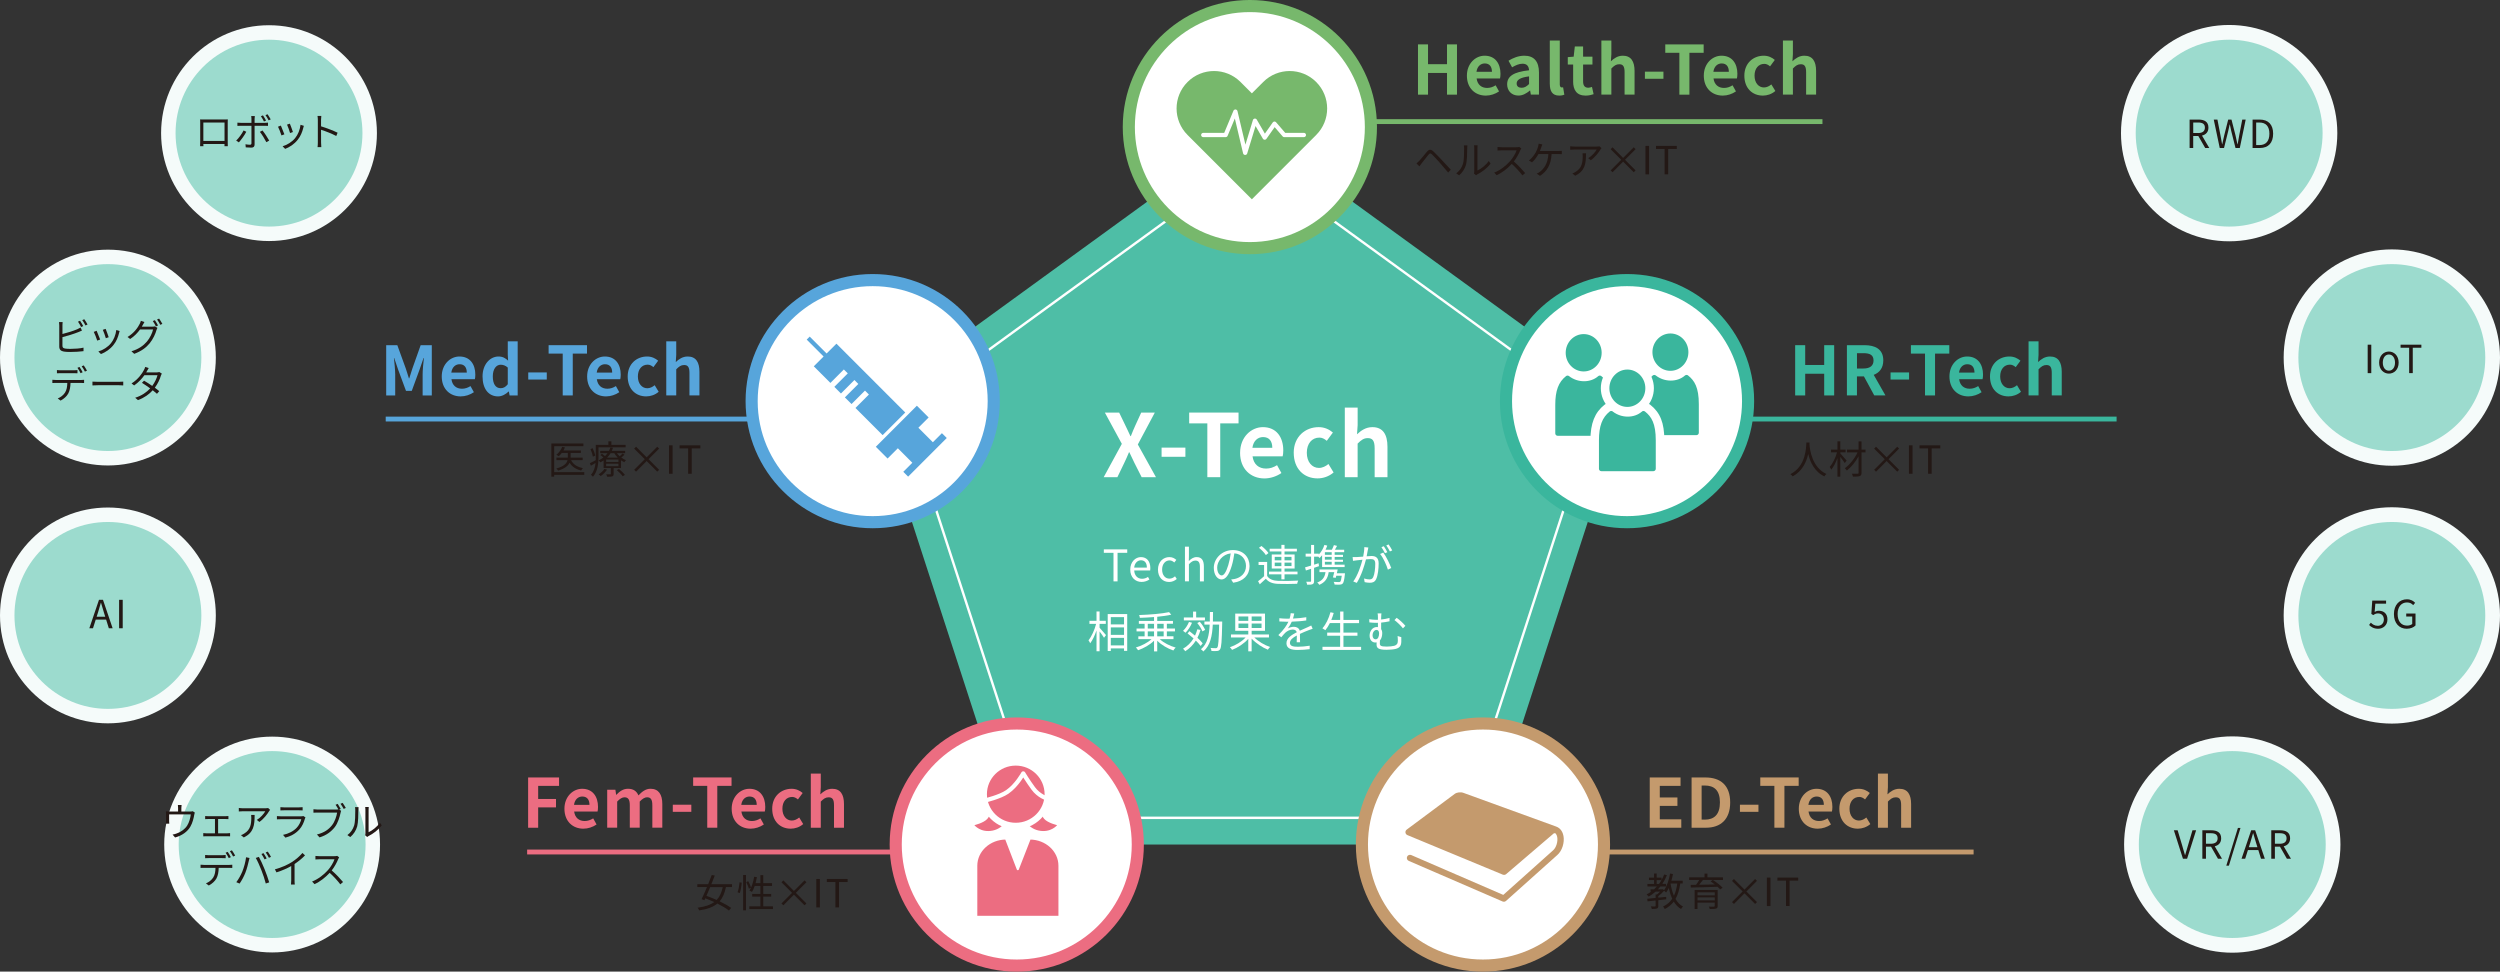 <?xml version="1.0" encoding="UTF-8"?>
<svg id="_レイヤー_2" data-name="レイヤー 2" xmlns="http://www.w3.org/2000/svg" width="1170.41" height="454.88" viewBox="0 0 1170.41 454.88">
  <rect x="0" y="0" width="1170.41" height="454.88" fill="#333333" stroke="none"/>
  <defs>
    <style>
      .cls-1, .cls-2, .cls-3, .cls-4, .cls-5, .cls-6, .cls-7, .cls-8, .cls-9, .cls-10, .cls-11 {
        fill: #fff;
      }

      .cls-1, .cls-3, .cls-4, .cls-5, .cls-12, .cls-6, .cls-7, .cls-8, .cls-9, .cls-13, .cls-10, .cls-11 {
        stroke-miterlimit: 10;
      }

      .cls-1, .cls-3, .cls-6, .cls-9, .cls-11 {
        stroke-width: 5.67px;
      }

      .cls-1, .cls-7 {
        stroke: #c49a6d;
      }

      .cls-14 {
        fill: #4ebea6;
      }

      .cls-3, .cls-10 {
        stroke: #77b86c;
      }

      .cls-15 {
        fill: #57a5db;
      }

      .cls-4, .cls-5, .cls-7, .cls-8, .cls-10 {
        stroke-width: 2.27px;
      }

      .cls-4, .cls-9 {
        stroke: #ec6d81;
      }

      .cls-16, .cls-17, .cls-12, .cls-18, .cls-13 {
        stroke: #fff;
      }

      .cls-16, .cls-17, .cls-18 {
        stroke-linejoin: round;
      }

      .cls-16, .cls-17, .cls-13, .cls-19 {
        fill: #ec6d81;
      }

      .cls-17, .cls-18 {
        stroke-linecap: round;
        stroke-width: 2px;
      }

      .cls-5, .cls-11 {
        stroke: #3ab69d;
      }

      .cls-20 {
        fill: #3ab69d;
      }

      .cls-12 {
        stroke-width: 1.13px;
      }

      .cls-12, .cls-18 {
        fill: none;
      }

      .cls-21 {
        fill: #9cdbce;
      }

      .cls-6, .cls-8 {
        stroke: #57a5db;
      }

      .cls-13 {
        stroke-width: 3px;
      }

      .cls-22 {
        fill: #231815;
      }

      .cls-23 {
        fill: #c49a6d;
      }

      .cls-24 {
        fill: #f5fbfa;
      }

      .cls-25 {
        fill: #77b86c;
      }
    </style>
  </defs>
  <g id="_レイヤー_1-2" data-name="レイヤー 1">
    <g>
      <g>
        <polygon class="cls-14" points="585.14 59.5 408.56 187.8 476.01 395.38 694.27 395.38 761.72 187.8 585.14 59.5"/>
        <polygon class="cls-12" points="585.14 74.95 423.26 192.57 485.09 382.88 685.19 382.88 747.03 192.57 585.14 74.95"/>
        <circle class="cls-11" cx="761.72" cy="187.8" r="56.67"/>
        <circle class="cls-6" cx="408.56" cy="187.8" r="56.67"/>
        <circle class="cls-1" cx="694.27" cy="395.38" r="56.67"/>
        <circle class="cls-9" cx="476.01" cy="395.38" r="56.67"/>
        <circle class="cls-3" cx="585.14" cy="59.5" r="56.67"/>
      </g>
      <g>
        <path class="cls-2" d="M525.21,207.81l-7.96-14.66h6.7l3.02,6.25c.74,1.43,1.35,2.9,2.25,4.78h.2c.74-1.88,1.35-3.35,2-4.78l2.86-6.25h6.37l-7.96,14.94,8.49,15.31h-6.7l-3.39-6.7c-.78-1.55-1.47-3.14-2.37-4.98h-.16c-.74,1.84-1.47,3.43-2.21,4.98l-3.23,6.7h-6.41l8.49-15.6Z"/>
        <path class="cls-2" d="M543.81,209.56h11.15v4.29h-11.15v-4.29Z"/>
        <path class="cls-2" d="M565.22,198.21h-8.49v-5.06h23.11v5.06h-8.57v25.19h-6.04v-25.19Z"/>
        <path class="cls-2" d="M580.57,211.97c0-7.39,5.23-12,10.66-12,6.29,0,9.55,4.61,9.55,10.9,0,1.14-.12,2.25-.29,2.78h-14.09c.49,3.76,2.94,5.72,6.33,5.72,1.88,0,3.51-.57,5.14-1.59l2.04,3.68c-2.25,1.55-5.15,2.53-7.96,2.53-6.41,0-11.39-4.45-11.39-12Zm15.07-2.33c0-3.06-1.39-5.02-4.33-5.02-2.41,0-4.53,1.71-4.98,5.02h9.31Z"/>
        <path class="cls-2" d="M605.67,211.97c0-7.59,5.47-12,11.68-12,2.82,0,4.98,1.1,6.66,2.53l-2.86,3.88c-1.14-.98-2.21-1.51-3.47-1.51-3.51,0-5.88,2.82-5.88,7.1s2.41,7.1,5.68,7.1c1.63,0,3.18-.78,4.45-1.84l2.41,3.96c-2.21,1.92-4.98,2.78-7.51,2.78-6.33,0-11.15-4.41-11.15-12Z"/>
        <path class="cls-2" d="M629.6,190.82h6v8.21l-.29,4.29c1.84-1.71,4.08-3.35,7.19-3.35,4.94,0,7.06,3.43,7.06,9.19v14.25h-6v-13.52c0-3.55-.98-4.78-3.23-4.78-1.88,0-3.06,.9-4.74,2.57v15.72h-6v-32.58Z"/>
      </g>
      <g>
        <path class="cls-19" d="M247.25,363.98h14.48v3.94h-9.78v6.13h8.35v3.94h-8.35v9.53h-4.7v-23.53Z"/>
        <path class="cls-19" d="M264.25,378.62c0-5.75,4.06-9.34,8.29-9.34,4.89,0,7.43,3.59,7.43,8.48,0,.89-.1,1.75-.22,2.16h-10.96c.38,2.92,2.29,4.45,4.92,4.45,1.46,0,2.73-.44,4-1.24l1.59,2.86c-1.75,1.21-4,1.97-6.19,1.97-4.99,0-8.86-3.46-8.86-9.34Zm11.72-1.81c0-2.38-1.08-3.91-3.37-3.91-1.87,0-3.52,1.33-3.87,3.91h7.24Z"/>
        <path class="cls-19" d="M284.29,369.72h3.81l.35,2.38h.1c1.49-1.56,3.14-2.83,5.46-2.83,2.54,0,4.03,1.14,4.89,3.11,1.62-1.71,3.33-3.11,5.65-3.11,3.78,0,5.52,2.67,5.52,7.14v11.08h-4.67v-10.51c0-2.76-.79-3.72-2.48-3.72-1.02,0-2.16,.67-3.43,2v12.23h-4.64v-10.51c0-2.76-.83-3.72-2.51-3.72-1.02,0-2.16,.67-3.4,2v12.23h-4.67v-17.78Z"/>
        <path class="cls-19" d="M314.98,376.74h8.67v3.33h-8.67v-3.33Z"/>
        <path class="cls-19" d="M331.12,367.91h-6.61v-3.94h17.97v3.94h-6.67v19.59h-4.7v-19.59Z"/>
        <path class="cls-19" d="M342.55,378.62c0-5.75,4.06-9.34,8.29-9.34,4.89,0,7.43,3.59,7.43,8.48,0,.89-.1,1.75-.22,2.16h-10.96c.38,2.92,2.29,4.45,4.92,4.45,1.46,0,2.73-.44,4-1.24l1.59,2.86c-1.75,1.21-4,1.97-6.19,1.97-4.99,0-8.86-3.46-8.86-9.34Zm11.72-1.81c0-2.38-1.08-3.91-3.37-3.91-1.87,0-3.52,1.33-3.87,3.91h7.24Z"/>
        <path class="cls-19" d="M361.52,378.62c0-5.91,4.25-9.34,9.08-9.34,2.19,0,3.87,.86,5.18,1.97l-2.22,3.02c-.89-.76-1.71-1.17-2.7-1.17-2.73,0-4.57,2.19-4.57,5.52s1.87,5.53,4.41,5.53c1.27,0,2.48-.6,3.46-1.43l1.87,3.08c-1.71,1.49-3.87,2.16-5.84,2.16-4.92,0-8.67-3.43-8.67-9.34Z"/>
        <path class="cls-19" d="M379.59,362.17h4.67v6.38l-.22,3.33c1.43-1.33,3.17-2.6,5.59-2.6,3.84,0,5.49,2.67,5.49,7.14v11.08h-4.67v-10.51c0-2.76-.76-3.72-2.51-3.72-1.46,0-2.38,.7-3.68,2v12.23h-4.67v-25.34Z"/>
      </g>
      <g>
        <path class="cls-2" d="M521.3,258.81h-4.53v-1.61h10.96v1.61h-4.53v13.37h-1.9v-13.37Z"/>
        <path class="cls-2" d="M529.14,266.65c0-3.59,2.43-5.84,5-5.84,2.82,0,4.41,2.04,4.41,5.21,0,.41-.04,.8-.08,1.06h-7.47c.12,2.37,1.57,3.88,3.67,3.88,1.08,0,1.96-.33,2.78-.88l.67,1.22c-.98,.63-2.16,1.14-3.67,1.14-2.94,0-5.31-2.14-5.31-5.8Zm7.78-.92c0-2.23-1.02-3.43-2.76-3.43-1.57,0-2.96,1.27-3.18,3.43h5.94Z"/>
        <path class="cls-2" d="M542.12,266.65c0-3.7,2.51-5.84,5.35-5.84,1.45,0,2.45,.61,3.25,1.31l-.96,1.22c-.65-.57-1.33-.98-2.21-.98-2.02,0-3.49,1.74-3.49,4.29s1.39,4.25,3.43,4.25c1.02,0,1.92-.47,2.61-1.1l.82,1.25c-1,.9-2.27,1.41-3.59,1.41-2.94,0-5.21-2.12-5.21-5.8Z"/>
        <path class="cls-2" d="M554.75,255.93h1.86v4.45l-.06,2.29c1.02-1.02,2.16-1.86,3.67-1.86,2.33,0,3.39,1.51,3.39,4.35v7.02h-1.86v-6.78c0-2.08-.63-2.96-2.1-2.96-1.14,0-1.92,.57-3.04,1.69v8.04h-1.86v-16.25Z"/>
        <path class="cls-2" d="M577.34,272.81l-.96-1.51c.65-.06,1.29-.16,1.76-.27,2.61-.59,5.19-2.53,5.19-6.06,0-3.08-1.98-5.63-5.45-5.92-.27,1.9-.65,3.98-1.23,5.88-1.25,4.21-2.86,6.35-4.76,6.35s-3.63-2.08-3.63-5.45c0-4.43,3.94-8.31,8.92-8.31s7.82,3.37,7.82,7.51-2.82,7.15-7.66,7.78Zm-5.39-3.41c.96,0,2.04-1.37,3.08-4.82,.51-1.69,.92-3.63,1.14-5.51-3.92,.49-6.33,3.84-6.33,6.61,0,2.57,1.18,3.72,2.1,3.72Z"/>
        <path class="cls-2" d="M593.24,269.65c.96,1.51,2.76,2.2,5.14,2.29,2.25,.1,6.94,.04,9.39-.12-.18,.35-.43,1.04-.49,1.49-2.29,.1-6.59,.14-8.88,.04-2.67-.1-4.51-.82-5.78-2.41-.9,.88-1.84,1.74-2.84,2.61l-.8-1.45c.86-.63,1.9-1.49,2.82-2.35v-5.23h-2.59v-1.43h4.02v6.55Zm-.61-9.78c-.61-1.02-1.98-2.43-3.23-3.41l1.16-.86c1.25,.94,2.65,2.33,3.29,3.33l-1.22,.94Zm7.27,9.02h-5.8v-1.29h5.8v-1.43h-4.51v-6.59h4.51v-1.39h-5.49v-1.29h5.49v-1.8h1.47v1.8h5.78v1.29h-5.78v1.39h4.72v6.59h-4.72v1.43h6.08v1.29h-6.08v2.33h-1.47v-2.33Zm-3.12-6.55h3.12v-1.63h-3.12v1.63Zm3.12,2.69v-1.63h-3.12v1.63h3.12Zm1.47-4.33v1.63h3.27v-1.63h-3.27Zm3.27,2.69h-3.27v1.63h3.27v-1.63Z"/>
        <path class="cls-2" d="M617.51,265.06c-.76,.24-1.53,.51-2.31,.76v6.17c0,.84-.18,1.25-.69,1.49-.49,.22-1.27,.29-2.53,.27-.06-.35-.24-.98-.45-1.39,.88,.02,1.67,.02,1.92,0,.25,0,.35-.06,.35-.37v-5.7c-.88,.29-1.69,.57-2.43,.8l-.39-1.47c.78-.22,1.76-.51,2.82-.84v-4.19h-2.55v-1.39h2.55v-4.08h1.41v4.08h2.18v.43c1.16-1.2,2.12-2.82,2.65-4.53l1.33,.33c-.22,.67-.49,1.31-.8,1.94h2.96c.37-.71,.74-1.57,.96-2.18l1.47,.37c-.33,.61-.67,1.25-1,1.82h4.33v1.14h-4.45v1.23h3.9v.98h-3.9v1.31h3.9v.98h-3.9v1.33h4.66v1.14h-10.54v-5.53c-.39,.47-.78,.9-1.18,1.29-.12-.16-.37-.41-.59-.63h-1.98v3.74c.69-.2,1.41-.45,2.1-.67l.2,1.41Zm12.11,3.9c-.29,2.65-.57,3.8-1.06,4.29-.35,.31-.71,.43-1.31,.45-.47,.04-1.43,.04-2.45-.04-.02-.37-.18-.9-.43-1.25,1,.08,2,.1,2.37,.1,.35,0,.53-.02,.69-.16,.31-.29,.53-1.06,.74-2.82h-2.57c-.08,.37-.18,.69-.27,1l-1.31-.2c.2-.69,.43-1.59,.63-2.47h-2.61c-.41,3.08-1.82,4.82-4.37,5.94-.18-.29-.67-.86-.98-1.1,2.31-.86,3.53-2.33,3.86-4.84h-2.82v-1.27h8.53c-.12,.57-.25,1.18-.39,1.78h3.8l-.06,.59Zm-6.17-10.45h-3.19v1.23h3.19v-1.23Zm0,2.21h-3.19v1.31h3.19v-1.31Zm0,2.29h-3.19v1.33h3.19v-1.33Z"/>
        <path class="cls-2" d="M640.35,257.54c-.12,.59-.31,1.8-.53,2.9,.96-.08,1.8-.14,2.29-.14,1.84,0,3.33,.69,3.33,3.47,0,2.43-.35,5.68-1.18,7.37-.65,1.37-1.67,1.69-2.98,1.69-.8,0-1.76-.14-2.41-.29l-.27-1.71c.86,.27,1.92,.43,2.49,.43,.75,0,1.39-.16,1.8-1.06,.65-1.37,.96-4.04,.96-6.25,0-1.86-.86-2.2-2.16-2.2-.49,0-1.31,.06-2.18,.14-.75,2.92-2.14,7.55-4.31,11l-1.65-.67c2.08-2.78,3.61-7.43,4.31-10.17-1.08,.1-2.06,.2-2.59,.27-.47,.06-1.33,.16-1.84,.25l-.18-1.76c.65,.02,1.18,.02,1.84,0,.67-.02,1.86-.12,3.1-.22,.31-1.47,.53-3.06,.53-4.45l1.88,.18c-.08,.39-.16,.82-.22,1.23Zm10.98,8.39l-1.57,.76c-.61-2.1-2.21-5.66-3.65-7.33l1.49-.67c1.27,1.65,3.06,5.35,3.74,7.25Zm-1.82-7.41l-1.12,.49c-.41-.82-1.1-2.06-1.65-2.84l1.1-.45c.51,.71,1.25,1.98,1.67,2.8Zm2.29-.84l-1.1,.49c-.45-.88-1.12-2.04-1.69-2.82l1.08-.47c.53,.76,1.33,2.04,1.71,2.8Z"/>
        <path class="cls-2" d="M514.78,293.88c.71,.74,2.59,2.9,3.02,3.45l-.94,1.25c-.39-.67-1.31-1.96-2.08-2.96v9.29h-1.43v-9.76c-.8,2.35-1.86,4.61-2.96,6-.16-.43-.55-1.02-.8-1.39,1.41-1.69,2.86-4.86,3.57-7.68h-3.12v-1.43h3.31v-4.37h1.43v4.37h2.92v1.43h-2.92v1.8Zm12.94-6.39v17.23h-1.49v-1.16h-6.19v1.22h-1.45v-17.29h9.13Zm-7.68,1.43v3.41h6.19v-3.41h-6.19Zm0,8.31h6.19v-3.51h-6.19v3.51Zm6.19,4.92v-3.53h-6.19v3.53h6.19Z"/>
        <path class="cls-2" d="M542.97,299.23c1.84,1.72,4.78,3.21,7.43,3.94-.37,.33-.84,.94-1.08,1.37-2.65-.9-5.57-2.59-7.55-4.57v4.98h-1.49v-4.98c-1.96,1.92-4.88,3.57-7.47,4.45-.25-.39-.69-.96-1.04-1.29,2.59-.73,5.51-2.23,7.33-3.9h-6.17v-1.33h2.94v-2.29h-3.78v-1.35h3.78v-2.23h-2.7v-1.33h7.11v-1.82c-2.23,.18-4.53,.31-6.64,.37-.02-.39-.18-.98-.35-1.31,4.88-.16,10.8-.63,14.03-1.37l1.02,1.2c-1.8,.43-4.12,.74-6.57,.98v1.94h7.37v1.33h-2.86v2.23h3.8v1.35h-3.8v2.29h3.1v1.33h-6.41Zm-5.63-4.96h2.94v-2.23h-2.94v2.23Zm0,3.63h2.94v-2.29h-2.94v2.29Zm4.43-5.86v2.23h3.02v-2.23h-3.02Zm3.02,3.57h-3.02v2.29h3.02v-2.29Z"/>
        <path class="cls-2" d="M558.06,291.55c-.71,1.74-1.88,3.51-3.04,4.68-.25-.24-.84-.69-1.16-.9,1.12-1.04,2.16-2.61,2.78-4.17l1.43,.39Zm3.98,3.37c-.39,1.33-.88,2.55-1.45,3.68,1.02,.92,1.9,1.84,2.47,2.57l-.96,1.25c-.53-.74-1.33-1.61-2.25-2.51-1.31,2.06-2.96,3.74-4.96,4.98-.18-.29-.71-.92-1.04-1.18,2.04-1.16,3.7-2.8,4.92-4.84-.92-.82-1.9-1.63-2.8-2.33l.9-1.04c.82,.61,1.71,1.35,2.59,2.08,.43-.92,.8-1.9,1.08-2.96l1.49,.31Zm2.08-4.47h-9.88v-1.37h4.31v-2.74h1.45v2.74h4.12v1.37Zm-1.18,5.15c-.39-1.08-1.43-2.74-2.43-3.92l1.18-.61c1.02,1.16,2.1,2.76,2.51,3.82l-1.27,.71Zm9.25-3.88c-.18,8.6-.37,11.43-1.02,12.29-.37,.53-.76,.69-1.39,.76-.61,.06-1.61,.04-2.61,0-.02-.41-.18-1.02-.43-1.43,1.08,.1,2.04,.12,2.43,.12,.35,0,.55-.06,.73-.33,.47-.59,.69-3.27,.86-10.72h-2.98c-.25,5.25-1.14,9.82-4.43,12.6-.24-.33-.75-.84-1.12-1.06,3.06-2.49,3.88-6.7,4.1-11.54h-2.47v-1.43h2.53c.04-1.45,.04-2.96,.04-4.47h1.47c0,1.51-.02,3.02-.06,4.47h4.35v.73Z"/>
        <path class="cls-2" d="M587.24,298.45c1.88,1.88,4.8,3.59,7.37,4.45-.35,.31-.82,.9-1.04,1.27-2.59-1.04-5.59-3.02-7.6-5.19v5.96h-1.57v-5.86c-1.96,2.23-4.94,4.16-7.59,5.17-.2-.35-.69-.94-1.02-1.25,2.65-.86,5.55-2.61,7.35-4.55h-6.84v-1.41h8.11v-1.71h-6.12v-8.06h13.94v8.06h-6.25v1.71h8.11v1.41h-6.84Zm-7.43-7.78h4.59v-2.08h-4.59v2.08Zm4.59,3.35v-2.1h-4.59v2.1h4.59Zm6.21-5.43h-4.63v2.08h4.63v-2.08Zm0,3.33h-4.63v2.1h4.63v-2.1Z"/>
        <path class="cls-2" d="M605.33,289.59c2.08-.1,4.31-.29,6.23-.63l-.02,1.51c-2.02,.33-4.55,.49-6.78,.57-.47,1.08-1.14,2.25-1.84,3.16,.78-.49,1.96-.76,2.84-.76,1.33,0,2.41,.65,2.74,1.84,1.39-.67,2.63-1.16,3.7-1.65,.61-.27,1.1-.49,1.67-.8l.67,1.53c-.53,.14-1.27,.43-1.82,.65-1.14,.43-2.59,1.02-4.14,1.76,.02,1.18,.04,2.92,.06,3.92h-1.57c.04-.78,.06-2.1,.06-3.18-1.9,1-3.23,2.08-3.23,3.43,0,1.59,1.59,1.84,3.7,1.84,1.59,0,3.78-.18,5.57-.49l-.04,1.63c-1.55,.2-3.82,.37-5.59,.37-2.92,0-5.27-.63-5.27-3.12s2.43-3.92,4.82-5.17c-.21-.88-.94-1.27-1.86-1.27-1.29,0-2.59,.63-3.51,1.49-.59,.55-1.16,1.31-1.86,2.12l-1.39-1.02c2.57-2.49,3.94-4.59,4.72-6.25h-.9c-.88,0-2.23-.04-3.35-.12v-1.53c1.08,.14,2.51,.22,3.45,.22,.43,0,.9,0,1.35-.02,.29-.88,.47-1.8,.51-2.55l1.67,.14c-.12,.61-.29,1.41-.59,2.37Z"/>
        <path class="cls-2" d="M637.22,302.82v1.47h-18.09v-1.47h8.27v-5.19h-6.06v-1.47h6.06v-4.45h-4.8c-.65,1.29-1.37,2.41-2.12,3.33-.31-.24-.98-.69-1.39-.9,1.67-1.8,2.98-4.61,3.78-7.51l1.53,.33c-.33,1.12-.69,2.23-1.14,3.27h4.14v-3.92h1.55v3.92h7.31v1.49h-7.31v4.45h6.55v1.47h-6.55v5.19h8.27Z"/>
        <path class="cls-2" d="M646.6,289.12v.92c1.29-.14,2.63-.39,3.92-.74v1.57c-1.27,.29-2.65,.49-3.92,.61v3.08c.33,.47,.51,1.1,.51,1.82,0,1.14-.26,2.55-1.08,3.47-.02,.43-.04,.92-.04,1.29,0,1.12,.31,1.57,3.27,1.57,1.14,0,2.74-.16,3.47-.37,1.06-.31,1.69-.92,1.69-2.27,0-.82-.02-1.49-.12-2.31l1.74,.53c.02,.84,.04,1.37,0,2.2-.08,1.92-.8,2.82-2.65,3.31-.88,.24-2.88,.41-4.23,.41-4.1,0-4.7-.96-4.7-2.49,0-.33,0-.65,.02-.98-.2,.04-.43,.06-.65,.06-1.14,0-2.63-.86-2.63-3.23,0-2.1,1.35-4.02,3.35-4.02,.2,0,.39,.02,.55,.04v-2.02c-.27,.02-.51,.02-.76,.02-.88,0-2.06-.06-3.25-.2l-.08-1.51c1.21,.18,2.23,.29,3.23,.29,.29,0,.57,0,.86-.02v-1.04c0-.82-.04-1.51-.16-1.94h1.8c-.06,.43-.12,1.18-.12,1.94Zm-.96,7.35c0-.98-.47-1.57-1.18-1.57-1.02,0-1.88,1.08-1.88,2.61,0,1.14,.67,1.8,1.41,1.8,1.22,0,1.65-1.47,1.65-2.84Zm12.31-3.47l-1.14,1.16c-1-1.29-2.86-3.04-3.98-3.86l1.04-1.06c1.21,.82,3.17,2.61,4.08,3.76Z"/>
      </g>
      <g>
        <path class="cls-22" d="M339.86,415.31c-.58,2.81-1.49,4.99-2.94,6.66,2.12,1.02,4.06,2.1,5.37,3.08l-1.02,1.23c-1.29-1.02-3.25-2.18-5.42-3.27-1.96,1.63-4.68,2.65-8.53,3.21-.14-.4-.43-.94-.71-1.27,3.48-.47,5.97-1.31,7.78-2.65-1.4-.64-2.83-1.23-4.19-1.74-.14,.31-.29,.62-.42,.89l-1.32-.49c.73-1.49,1.63-3.54,2.52-5.66h-4.52v-1.36h5.08c.62-1.51,1.2-2.99,1.67-4.3l1.43,.25c-.47,1.25-1.02,2.63-1.6,4.05h9.67v1.36h-2.87Zm-7.37,0c-.6,1.43-1.2,2.85-1.76,4.1,1.52,.53,3.17,1.18,4.79,1.91,1.42-1.49,2.29-3.45,2.85-6.01h-5.88Z"/>
        <path class="cls-22" d="M345.29,417.71c.49-1.2,.82-3.17,.94-4.64l1.02,.15c-.09,1.49-.44,3.54-.91,4.86l-1.05-.36Zm2.61-8.07h1.34v16.56h-1.34v-16.56Zm2.41,2.9c.54,.98,1.11,2.27,1.32,3.03l-1.02,.49c-.2-.78-.74-2.09-1.25-3.08l.94-.44Zm11.56,11.76v1.29h-11.07v-1.29h5.19v-4.54h-3.85v-1.25h3.85v-3.76h-2.65c-.36,1.09-.78,2.03-1.27,2.81-.27-.18-.87-.47-1.2-.62,1.05-1.58,1.78-4.01,2.2-6.48l1.31,.22c-.18,.94-.4,1.89-.65,2.78h2.27v-3.76h1.34v3.76h4.1v1.29h-4.1v3.76h3.7v1.25h-3.7v4.54h4.54Z"/>
        <path class="cls-22" d="M371.69,418.87l-4.95,4.97-.89-.87,4.97-4.97-4.97-4.95,.89-.89,4.95,4.97,4.97-4.97,.87,.87-4.95,4.97,4.95,4.97-.87,.87-4.97-4.97Z"/>
        <path class="cls-22" d="M382.15,411.5h1.69v13.32h-1.69v-13.32Z"/>
        <path class="cls-22" d="M391.12,412.94h-4.03v-1.43h9.74v1.43h-4.03v11.88h-1.69v-11.88Z"/>
      </g>
      <g>
        <path class="cls-15" d="M180.8,161.6h5.21l4,11.02c.51,1.46,.95,3.02,1.43,4.51h.16c.51-1.49,.92-3.05,1.43-4.51l3.91-11.02h5.21v23.53h-4.29v-9.81c0-2.22,.35-5.49,.6-7.72h-.16l-1.91,5.52-3.62,9.88h-2.7l-3.65-9.88-1.87-5.52h-.13c.22,2.22,.6,5.49,.6,7.72v9.81h-4.22v-23.53Z"/>
        <path class="cls-15" d="M206.81,176.24c0-5.75,4.06-9.34,8.29-9.34,4.89,0,7.43,3.59,7.43,8.48,0,.89-.1,1.75-.22,2.16h-10.96c.38,2.92,2.29,4.45,4.92,4.45,1.46,0,2.73-.44,4-1.24l1.59,2.86c-1.75,1.21-4,1.97-6.19,1.97-4.99,0-8.86-3.46-8.86-9.34Zm11.72-1.81c0-2.38-1.08-3.91-3.37-3.91-1.87,0-3.52,1.33-3.87,3.91h7.24Z"/>
        <path class="cls-15" d="M225.91,176.24c0-5.78,3.62-9.34,7.46-9.34,2,0,3.24,.76,4.51,1.94l-.16-2.79v-6.26h4.64v25.34h-3.78l-.35-1.84h-.13c-1.3,1.27-3.08,2.29-4.92,2.29-4.41,0-7.27-3.49-7.27-9.34Zm11.81,3.65v-7.81c-1.08-.98-2.22-1.33-3.33-1.33-2,0-3.68,1.91-3.68,5.46s1.33,5.53,3.68,5.53c1.24,0,2.29-.51,3.33-1.84Z"/>
        <path class="cls-15" d="M247.31,174.36h8.67v3.33h-8.67v-3.33Z"/>
        <path class="cls-15" d="M263.45,165.54h-6.61v-3.94h17.97v3.94h-6.67v19.59h-4.7v-19.59Z"/>
        <path class="cls-15" d="M274.88,176.24c0-5.75,4.06-9.34,8.29-9.34,4.89,0,7.43,3.59,7.43,8.48,0,.89-.1,1.75-.22,2.16h-10.96c.38,2.92,2.29,4.45,4.92,4.45,1.46,0,2.73-.44,4-1.24l1.59,2.86c-1.75,1.21-4,1.97-6.19,1.97-4.99,0-8.86-3.46-8.86-9.34Zm11.72-1.81c0-2.38-1.08-3.91-3.37-3.91-1.87,0-3.52,1.33-3.87,3.91h7.24Z"/>
        <path class="cls-15" d="M293.86,176.24c0-5.91,4.25-9.34,9.08-9.34,2.19,0,3.87,.86,5.18,1.97l-2.22,3.02c-.89-.76-1.71-1.17-2.7-1.17-2.73,0-4.57,2.19-4.57,5.52s1.87,5.53,4.41,5.53c1.27,0,2.48-.6,3.46-1.43l1.87,3.08c-1.71,1.49-3.87,2.16-5.84,2.16-4.92,0-8.67-3.43-8.67-9.34Z"/>
        <path class="cls-15" d="M311.92,159.79h4.67v6.38l-.22,3.33c1.43-1.33,3.17-2.6,5.59-2.6,3.84,0,5.49,2.67,5.49,7.14v11.08h-4.67v-10.51c0-2.76-.76-3.72-2.51-3.72-1.46,0-2.38,.7-3.68,2v12.23h-4.67v-25.34Z"/>
      </g>
      <g>
        <path class="cls-22" d="M273.53,222.31h-14.08v.85h-1.34v-15.55h15.02v1.29h-13.68v12.14h14.08v1.27Zm-6.17-6.88c.94,1.96,2.87,3.21,5.55,3.72-.29,.27-.65,.78-.83,1.14-2.49-.6-4.3-1.8-5.42-3.66-.65,1.4-2.16,2.72-5.37,3.7-.18-.29-.54-.76-.82-1,3.7-1.02,4.88-2.5,5.22-3.9h-5.19v-1.2h5.33v-2.18h-2.81c-.45,.6-.94,1.12-1.45,1.54-.24-.2-.82-.51-1.11-.67,1.16-.91,2.2-2.29,2.76-3.74l1.27,.31c-.18,.47-.42,.94-.67,1.4h8.13v1.16h-4.79v2.18h5.62v1.2h-5.42Z"/>
        <path class="cls-22" d="M280.19,209.46v4.64c0,2.76-.36,6.6-2.58,9.09-.2-.25-.67-.73-.94-.91,1.4-1.56,1.94-3.57,2.14-5.52-.74,.45-1.49,.89-2.19,1.29l-.44-1.2c.71-.33,1.67-.83,2.72-1.4,.02-.47,.02-.93,.02-1.36v-5.81h5.91v-1.67h1.4v1.67h6.68v1.16h-12.72Zm-2.63,4.34c-.13-.93-.58-2.41-1.12-3.56l1.02-.4c.54,1.12,1.07,2.56,1.2,3.47l-1.09,.49Zm14.79-.89c-.45,.45-1.02,.93-1.51,1.29,.71,.53,1.47,.94,2.23,1.23-.25,.24-.62,.65-.8,.96-.51-.24-1.03-.53-1.52-.85v3.59h-3.47v2.76c0,.63-.13,.94-.62,1.12-.51,.18-1.25,.18-2.43,.18-.05-.33-.25-.78-.44-1.11,.89,.04,1.65,.02,1.89,0,.25,0,.29-.04,.29-.24v-2.72h-3.38v-3.57c-.47,.33-.98,.64-1.54,.91-.18-.31-.54-.71-.83-.89,.85-.4,1.61-.87,2.27-1.4-.42-.38-.94-.82-1.42-1.12l.73-.64c.47,.31,1.02,.73,1.45,1.11,.45-.44,.85-.89,1.18-1.36h-3.43v-1.07h4.1c.27-.53,.49-1.05,.63-1.56l1.25,.16c-.14,.47-.33,.94-.54,1.4h6.24v1.07h-3.88c.38,.51,.82,1,1.32,1.45,.49-.42,1.05-.94,1.38-1.31l.83,.6Zm-8.16,6.97c-.73,1.14-1.89,2.27-2.96,3.01-.2-.24-.69-.64-1-.8,1.07-.65,2.12-1.6,2.72-2.56l1.23,.34Zm5.35-4.75h-5.77v1.12h5.77v-1.12Zm0,1.98h-5.77v1.14h5.77v-1.14Zm-.34-2.87c-.63-.64-1.2-1.34-1.63-2.07h-1.71c-.44,.73-.98,1.42-1.65,2.07h4.99Zm.56,5.32c1.02,.8,2.23,1.98,2.81,2.78l-1.05,.62c-.53-.82-1.74-2.01-2.76-2.87l1-.53Z"/>
        <path class="cls-22" d="M302.73,215.85l-4.95,4.97-.89-.87,4.97-4.97-4.97-4.95,.89-.89,4.95,4.97,4.97-4.97,.87,.87-4.95,4.97,4.95,4.97-.87,.87-4.97-4.97Z"/>
        <path class="cls-22" d="M313.2,208.48h1.69v13.32h-1.69v-13.32Z"/>
        <path class="cls-22" d="M322.17,209.92h-4.03v-1.43h9.74v1.43h-4.03v11.88h-1.69v-11.88Z"/>
      </g>
      <g>
        <path class="cls-23" d="M772.35,363.98h14.42v3.94h-9.72v5.43h8.26v3.94h-8.26v6.29h10.07v3.94h-14.77v-23.53Z"/>
        <path class="cls-23" d="M791.94,363.98h6.45c7.18,0,11.62,3.75,11.62,11.69s-4.45,11.84-11.37,11.84h-6.7v-23.53Zm6.16,19.75c4.38,0,7.11-2.35,7.11-8.07s-2.73-7.91-7.11-7.91h-1.46v15.97h1.46Z"/>
        <path class="cls-23" d="M814.57,376.74h8.67v3.33h-8.67v-3.33Z"/>
        <path class="cls-23" d="M830.71,367.91h-6.61v-3.94h17.97v3.94h-6.67v19.59h-4.7v-19.59Z"/>
        <path class="cls-23" d="M842.14,378.62c0-5.75,4.06-9.34,8.29-9.34,4.89,0,7.43,3.59,7.43,8.48,0,.89-.1,1.75-.22,2.16h-10.96c.38,2.92,2.29,4.45,4.92,4.45,1.46,0,2.73-.44,4-1.24l1.59,2.86c-1.75,1.21-4,1.97-6.19,1.97-4.99,0-8.86-3.46-8.86-9.34Zm11.72-1.81c0-2.38-1.08-3.91-3.37-3.91-1.87,0-3.52,1.33-3.87,3.91h7.24Z"/>
        <path class="cls-23" d="M861.11,378.62c0-5.91,4.25-9.34,9.08-9.34,2.19,0,3.87,.86,5.18,1.97l-2.22,3.02c-.89-.76-1.71-1.17-2.7-1.17-2.73,0-4.57,2.19-4.57,5.52s1.87,5.53,4.41,5.53c1.27,0,2.48-.6,3.46-1.43l1.87,3.08c-1.71,1.49-3.87,2.16-5.84,2.16-4.92,0-8.67-3.43-8.67-9.34Z"/>
        <path class="cls-23" d="M879.18,362.17h4.67v6.38l-.22,3.33c1.43-1.33,3.17-2.6,5.59-2.6,3.84,0,5.49,2.67,5.49,7.14v11.08h-4.67v-10.51c0-2.76-.76-3.72-2.51-3.72-1.46,0-2.38,.7-3.68,2v12.23h-4.67v-25.34Z"/>
      </g>
      <g>
        <path class="cls-22" d="M786.65,413.62c-.45,2.9-1.12,5.3-2.23,7.24,.89,1.56,2.05,2.81,3.52,3.57-.33,.25-.76,.78-.94,1.14-1.4-.82-2.5-2-3.39-3.47-1.07,1.43-2.45,2.58-4.23,3.5-.15-.31-.53-.93-.8-1.2,1.89-.89,3.27-2.09,4.3-3.65-.69-1.47-1.23-3.17-1.63-5.03-.36,.8-.78,1.51-1.23,2.12-.2-.22-.65-.62-.96-.83-.74,.91-1.76,1.83-2.7,2.5v.74c1.22-.13,2.47-.25,3.7-.38v1.16l-3.7,.42v2.65c0,.69-.14,1.03-.63,1.23-.51,.18-1.27,.2-2.43,.2-.05-.34-.24-.85-.44-1.18,.91,.02,1.69,.02,1.92,.02,.24-.02,.31-.07,.31-.27v-2.52c-1.4,.16-2.69,.29-3.76,.4l-.16-1.22c1.07-.09,2.43-.24,3.92-.38v-1.61h.6c.53-.38,1.05-.87,1.49-1.34h-2.09c-1,.89-2.09,1.67-3.23,2.32-.2-.27-.69-.76-.96-1.02,.74-.38,1.45-.82,2.12-1.31h-.29v-1.07h1.61c.49-.42,.93-.87,1.36-1.34h-4.45v-1.2h3.12v-1.8h-2.39v-1.14h2.39v-1.91h1.23v1.91h2.27v1.12c.47-.82,.89-1.69,1.25-2.61l1.27,.36c-.6,1.47-1.32,2.83-2.16,4.06h1.74v1.2h-2.63c-.38,.47-.76,.91-1.16,1.34h1.98l.24-.07,.65,.47c1.38-1.89,2.3-4.79,2.81-7.78l1.36,.22c-.2,1.07-.44,2.14-.73,3.14h5.3v1.27h-1.14Zm-9.98,.22c.44-.56,.83-1.16,1.2-1.8h-2.27v1.8h1.07Zm5.42-.2c.34,2.07,.85,4.03,1.58,5.72,.76-1.6,1.25-3.5,1.58-5.73h-3.16v.02Z"/>
        <path class="cls-22" d="M806.64,411.97h-4.74c1.61,1.02,3.57,2.54,4.57,3.61l-1.12,.8c-.31-.36-.74-.78-1.23-1.22-4.55,.18-9.38,.31-12.55,.36l-.05-1.25,2.5-.04c.53-.69,1.11-1.54,1.52-2.27h-4.74v-1.22h7.2v-1.76h1.36v1.76h7.28v1.22Zm-2.49,12.16c0,.73-.18,1.07-.74,1.23-.58,.18-1.51,.2-2.96,.2-.07-.33-.27-.8-.44-1.11,1.05,.02,2.1,.02,2.41,.02,.27-.02,.36-.09,.36-.34v-1.56h-8.07v2.99h-1.34v-8.93h10.78v7.49Zm-9.43-6.37v1.4h8.07v-1.4h-8.07Zm8.07,3.79v-1.42h-8.07v1.42h8.07Zm-5.53-9.58c-.54,.74-1.18,1.54-1.78,2.25,2.23-.04,4.79-.09,7.33-.15-.65-.51-1.34-1.02-1.98-1.43l1.02-.67h-4.59Z"/>
        <path class="cls-22" d="M816.71,418.23l-4.95,4.97-.89-.87,4.97-4.97-4.97-4.95,.89-.89,4.95,4.97,4.97-4.97,.87,.87-4.95,4.97,4.95,4.97-.87,.87-4.97-4.97Z"/>
        <path class="cls-22" d="M827.18,410.86h1.69v13.32h-1.69v-13.32Z"/>
        <path class="cls-22" d="M836.15,412.29h-4.03v-1.43h9.74v1.43h-4.03v11.88h-1.69v-11.88Z"/>
      </g>
      <g>
        <path class="cls-20" d="M840.43,161.6h4.7v9.27h8.89v-9.27h4.67v23.53h-4.67v-10.16h-8.89v10.16h-4.7v-23.53Z"/>
        <path class="cls-20" d="M864.67,161.6h8.19c4.92,0,8.83,1.75,8.83,7.14,0,3.52-1.78,5.72-4.48,6.76l5.49,9.62h-5.24l-4.83-8.89h-3.27v8.89h-4.7v-23.53Zm7.75,10.92c3.02,0,4.7-1.27,4.7-3.78s-1.68-3.4-4.7-3.4h-3.05v7.18h3.05Z"/>
        <path class="cls-20" d="M885.09,174.36h8.67v3.33h-8.67v-3.33Z"/>
        <path class="cls-20" d="M901.23,165.54h-6.61v-3.94h17.97v3.94h-6.67v19.59h-4.7v-19.59Z"/>
        <path class="cls-20" d="M912.66,176.24c0-5.75,4.06-9.34,8.29-9.34,4.89,0,7.43,3.59,7.43,8.48,0,.89-.1,1.75-.22,2.16h-10.96c.38,2.92,2.29,4.45,4.92,4.45,1.46,0,2.73-.44,4-1.24l1.59,2.86c-1.75,1.21-4,1.97-6.19,1.97-4.99,0-8.86-3.46-8.86-9.34Zm11.72-1.81c0-2.38-1.08-3.91-3.37-3.91-1.87,0-3.52,1.33-3.87,3.91h7.24Z"/>
        <path class="cls-20" d="M931.64,176.24c0-5.91,4.25-9.34,9.08-9.34,2.19,0,3.87,.86,5.18,1.97l-2.22,3.02c-.89-.76-1.71-1.17-2.7-1.17-2.73,0-4.57,2.19-4.57,5.52s1.87,5.53,4.41,5.53c1.27,0,2.48-.6,3.46-1.43l1.87,3.08c-1.71,1.49-3.87,2.16-5.84,2.16-4.92,0-8.67-3.43-8.67-9.34Z"/>
        <path class="cls-20" d="M949.7,159.79h4.67v6.38l-.22,3.33c1.43-1.33,3.17-2.6,5.59-2.6,3.84,0,5.49,2.67,5.49,7.14v11.08h-4.67v-10.51c0-2.76-.76-3.72-2.51-3.72-1.46,0-2.38,.7-3.68,2v12.23h-4.67v-25.34Z"/>
      </g>
      <g>
        <path class="cls-22" d="M847.17,207.18c-.02,.24-.02,.53-.04,.83,.16,2.4,1.14,10.78,7.96,13.9-.38,.29-.8,.74-1,1.11-4.68-2.21-6.68-6.86-7.55-10.49-.8,3.63-2.67,8-7.26,10.49-.24-.33-.67-.76-1.09-1.03,7.35-3.76,7.35-12.41,7.48-14.8h1.49Z"/>
        <path class="cls-22" d="M863.65,216.79c-.4-.65-1.34-1.92-2.09-2.9v9.27h-1.34v-8.71c-.78,2.12-1.81,4.19-2.88,5.42-.15-.38-.49-.94-.74-1.27,1.38-1.51,2.76-4.32,3.43-6.82h-2.81v-1.29h3.01v-3.88h1.34v3.88h2.47v1.29h-2.47v.47c.67,.73,2.49,2.85,2.94,3.37l-.85,1.16Zm9.72-4.99h-1.87v9.54c0,.93-.24,1.34-.83,1.54-.6,.24-1.67,.27-3.19,.27-.07-.38-.29-1-.49-1.38,1.18,.04,2.34,.02,2.68,.02,.33-.02,.45-.11,.45-.44v-7.73c-1.43,2.61-3.5,5.17-5.5,6.68-.24-.34-.63-.82-.96-1.09,2.27-1.54,4.64-4.57,5.99-7.42h-4.94v-1.29h5.41v-3.86h1.38v3.86h1.87v1.29Z"/>
        <path class="cls-22" d="M883.24,215.85l-4.95,4.97-.89-.87,4.97-4.97-4.97-4.95,.89-.89,4.95,4.97,4.97-4.97,.87,.87-4.95,4.97,4.95,4.97-.87,.87-4.97-4.97Z"/>
        <path class="cls-22" d="M893.7,208.48h1.69v13.32h-1.69v-13.32Z"/>
        <path class="cls-22" d="M902.67,209.92h-4.03v-1.43h9.74v1.43h-4.03v11.88h-1.69v-11.88Z"/>
      </g>
      <g>
        <circle class="cls-24" cx="125.94" cy="62.33" r="50.52"/>
        <circle class="cls-24" cx="50.52" cy="167.4" r="50.52"/>
        <circle class="cls-24" cx="50.52" cy="288.12" r="50.52"/>
        <circle class="cls-24" cx="127.4" cy="395.38" r="50.52"/>
        <circle class="cls-21" cx="125.94" cy="62.33" r="43.75"/>
        <g>
          <circle class="cls-21" cx="50.52" cy="167.4" r="43.75"/>
          <g>
            <path class="cls-22" d="M29.24,152.26v4.1c2.14-.53,5.01-1.4,6.89-2.21,.54-.24,1.09-.51,1.6-.82l.63,1.45c-.51,.22-1.16,.51-1.71,.71-2.03,.82-5.17,1.78-7.42,2.36v3.99c0,.93,.38,1.16,1.27,1.34,.56,.09,1.51,.15,2.39,.15,1.92,0,4.7-.18,6.21-.58v1.65c-1.58,.24-4.3,.38-6.28,.38-1.07,0-2.16-.05-2.9-.18-1.4-.25-2.18-.89-2.18-2.36v-9.98c0-.44-.04-1.05-.11-1.47h1.69c-.05,.42-.09,.96-.09,1.47Zm9.72,.4l-.98,.45c-.36-.74-.98-1.83-1.47-2.52l.96-.42c.45,.65,1.11,1.76,1.49,2.49Zm2.03-.74l-.98,.45c-.4-.8-1-1.81-1.51-2.5l.96-.42c.47,.67,1.18,1.8,1.52,2.47Z"/>
            <path class="cls-22" d="M46.9,158.95l-1.38,.51c-.27-.94-1.25-3.45-1.62-4.08l1.34-.53c.36,.78,1.31,3.16,1.65,4.1Zm8.85-3.08c-.49,2-1.27,3.94-2.58,5.57-1.67,2.14-3.88,3.54-5.92,4.32l-1.2-1.22c2.1-.62,4.41-2,5.9-3.86,1.29-1.58,2.23-3.88,2.5-6.2l1.56,.49c-.13,.38-.2,.67-.27,.91Zm-4.86,2l-1.34,.47c-.2-.82-1.03-3.12-1.42-3.94l1.32-.45c.31,.73,1.2,3.12,1.43,3.92Z"/>
            <path class="cls-22" d="M66.82,152.17c-.13,.25-.27,.51-.42,.76h4.92c.49,0,.89-.05,1.18-.16l1.2,.73c-.14,.25-.33,.67-.42,.96-.49,1.83-1.6,4.28-3.21,6.26-1.65,2.01-3.83,3.66-7.22,4.93l-1.32-1.2c3.34-.98,5.61-2.61,7.26-4.55,1.4-1.65,2.52-4.01,2.88-5.66h-6.11c-1.11,1.54-2.61,3.16-4.61,4.46l-1.25-.93c3.12-1.87,4.9-4.52,5.7-6.13,.18-.33,.45-.98,.56-1.45l1.67,.56c-.29,.47-.62,1.09-.8,1.42Zm7.17,.2l-.98,.44c-.36-.73-.98-1.83-1.47-2.5l.96-.42c.45,.65,1.11,1.74,1.49,2.49Zm2.03-.74l-.98,.44c-.4-.78-1-1.81-1.51-2.49l.96-.42c.47,.67,1.18,1.8,1.52,2.47Z"/>
            <path class="cls-22" d="M26.07,177.9h11.88c.38,0,.98-.02,1.42-.09v1.51c-.4-.02-.98-.04-1.42-.04h-4.94c-.05,1.96-.34,3.61-1.07,4.97-.65,1.2-2.03,2.5-3.57,3.3l-1.34-1c1.42-.58,2.72-1.63,3.43-2.78,.8-1.25,1-2.78,1.05-4.5h-5.44c-.54,0-1.07,0-1.56,.04v-1.51c.49,.05,1,.09,1.56,.09Zm2.23-4.54h6.28c.53,0,1.16-.04,1.69-.11v1.51c-.53-.04-1.16-.05-1.69-.05h-6.26c-.6,0-1.2,.02-1.67,.05v-1.51c.53,.05,1.07,.11,1.65,.11Zm10.4,.91l-.98,.44c-.36-.74-.98-1.83-1.47-2.52l.96-.4c.45,.64,1.12,1.74,1.49,2.49Zm2.03-.74l-.98,.44c-.4-.8-.98-1.81-1.51-2.5l.96-.4c.47,.65,1.18,1.8,1.52,2.47Z"/>
            <path class="cls-22" d="M45.8,178.75h9.94c.91,0,1.56-.05,1.96-.09v1.78c-.36-.02-1.12-.09-1.94-.09h-9.96c-1,0-1.96,.04-2.52,.09v-1.78c.54,.04,1.51,.09,2.52,.09Z"/>
            <path class="cls-22" d="M68.82,173.69c-.11,.22-.24,.44-.38,.65h4.92c.49,0,.89-.07,1.2-.18l1.2,.73c-.16,.25-.33,.69-.44,.98-.47,1.67-1.45,3.79-2.83,5.64,.76,.56,1.49,1.12,2.07,1.6l-1.07,1.25c-.54-.49-1.23-1.05-1.98-1.65-1.61,1.8-3.85,3.47-6.91,4.61l-1.31-1.12c3.07-.94,5.39-2.61,7.02-4.37-1.31-.94-2.68-1.89-3.85-2.61l.98-1c1.2,.69,2.56,1.56,3.83,2.45,1.18-1.58,2.1-3.54,2.47-5.03h-6.13c-1.16,1.63-2.78,3.41-4.81,4.81l-1.22-.94c3.12-1.94,4.97-4.66,5.82-6.31,.18-.33,.47-.96,.58-1.43l1.65,.53c-.31,.47-.63,1.09-.82,1.42Z"/>
          </g>
        </g>
        <g>
          <circle class="cls-21" cx="50.52" cy="288.12" r="43.75"/>
          <g>
            <path class="cls-22" d="M46.34,280.81h1.87l4.52,13.32h-1.78l-1.27-4.06h-4.86l-1.29,4.06h-1.71l4.52-13.32Zm-1.11,7.91h4.03l-.63-2.03c-.49-1.51-.91-2.96-1.34-4.5h-.07c-.42,1.56-.85,2.99-1.32,4.5l-.65,2.03Z"/>
            <path class="cls-22" d="M55.76,280.81h1.69v13.32h-1.69v-13.32Z"/>
          </g>
        </g>
        <g>
          <circle class="cls-21" cx="127.4" cy="395.38" r="43.75"/>
          <g>
            <path class="cls-22" d="M84.91,378.24v1.69h4.06c.67,0,1.02-.05,1.25-.15l.98,.62c-.09,.27-.2,.74-.27,1.09-.24,1.45-.76,3.72-1.78,5.46-1.36,2.38-3.87,4.23-7.18,5.13l-1.18-1.36c.62-.09,1.31-.29,1.89-.51,1.81-.58,3.81-1.94,4.92-3.65,.98-1.54,1.56-3.74,1.72-5.3h-10.14v3.25c0,.33,.02,.8,.07,1.09h-1.58c.04-.33,.05-.82,.05-1.16v-3.19c0-.38,0-1-.05-1.4,.53,.05,1.05,.07,1.69,.07h4.01v-1.69c0-.38-.02-.8-.09-1.36h1.74c-.09,.56-.11,.98-.11,1.36Z"/>
            <path class="cls-22" d="M97.3,382.11h8.35c.45,0,.91-.04,1.29-.07v1.45c-.4-.04-.87-.05-1.29-.05h-3.54v6.68h4.39c.44,0,.85-.04,1.22-.09v1.52c-.36-.04-.93-.05-1.22-.05h-10.03c-.4,0-.87,.02-1.31,.05v-1.52c.42,.05,.89,.09,1.31,.09h4.17v-6.68h-3.34c-.29,0-.87,.02-1.25,.05v-1.45c.38,.05,.96,.07,1.25,.07Z"/>
            <path class="cls-22" d="M125.96,379.8c-.73,1.23-2.45,3.57-4.52,5.01l-1.2-.96c1.67-.96,3.37-2.94,3.97-4.06h-10.34c-.67,0-1.36,.04-2.07,.11v-1.65c.63,.09,1.4,.16,2.07,.16h10.41c.34,0,1-.05,1.27-.11l.89,.85c-.13,.18-.36,.45-.49,.65Zm-11.81,12.28l-1.34-1.09c.51-.16,1.12-.45,1.63-.82,2.81-1.72,3.21-4.3,3.21-7.33,0-.44-.02-.83-.07-1.31h1.63c0,4.92-.44,8.24-5.06,10.54Z"/>
            <path class="cls-22" d="M142.77,383.21c-.49,1.8-1.31,3.68-2.65,5.15-1.91,2.09-4.17,3.16-6.5,3.79l-1.12-1.29c2.58-.53,4.84-1.69,6.39-3.32,1.11-1.16,1.83-2.7,2.16-4.01h-9.63c-.44,0-1.12,.02-1.78,.05v-1.52c.67,.07,1.29,.11,1.78,.11h9.56c.42,0,.8-.04,1-.15l1.03,.65c-.09,.16-.2,.4-.24,.53Zm-9.87-5.23h7.13c.58,0,1.22-.02,1.65-.09v1.51c-.43-.04-1.05-.05-1.67-.05h-7.11c-.56,0-1.14,.02-1.63,.05v-1.51c.47,.07,1.05,.09,1.63,.09Z"/>
            <path class="cls-22" d="M159.52,378.73l-.69,.31,.89,.56c-.13,.25-.2,.54-.27,.91-.4,1.91-1.27,4.83-2.7,6.69-1.67,2.12-3.83,3.81-7.15,4.84l-1.23-1.36c3.52-.87,5.55-2.41,7.08-4.35,1.29-1.65,2.12-4.17,2.38-5.91h-9.29c-.71,0-1.34,.04-1.8,.05v-1.61c.49,.07,1.22,.13,1.81,.13h9.09c.24,0,.51,0,.78-.05-.38-.71-.91-1.6-1.32-2.18l1-.42c.42,.62,1.07,1.71,1.43,2.4Zm2.38-.47l-1,.44c-.4-.74-1-1.78-1.49-2.41l1-.42c.45,.62,1.11,1.71,1.49,2.39Z"/>
            <path class="cls-22" d="M165.79,386.48c.53-1.65,.54-5.28,.54-7.29,0-.54-.05-.94-.13-1.32h1.67c-.02,.22-.09,.76-.09,1.31,0,2.01-.07,5.9-.56,7.71-.54,1.94-1.71,3.72-3.23,4.99l-1.36-.93c1.52-1.09,2.61-2.7,3.16-4.46Zm5.28,3.54v-10.87c0-.69-.09-1.22-.11-1.34h1.67c-.02,.13-.07,.65-.07,1.34v10.47c1.67-.76,3.9-2.41,5.3-4.46l.85,1.23c-1.56,2.12-4.08,3.99-6.19,5.03-.29,.16-.49,.31-.62,.42l-.96-.8c.07-.29,.13-.65,.13-1.02Z"/>
            <path class="cls-22" d="M95.45,404.92h11.88c.38,0,.98-.02,1.42-.09v1.51c-.4-.02-.98-.04-1.42-.04h-4.94c-.05,1.96-.34,3.61-1.07,4.97-.65,1.2-2.03,2.5-3.57,3.3l-1.34-1c1.42-.58,2.72-1.63,3.43-2.78,.8-1.25,1-2.78,1.05-4.5h-5.44c-.54,0-1.07,0-1.56,.04v-1.51c.49,.05,1,.09,1.56,.09Zm2.23-4.54h6.28c.53,0,1.16-.04,1.69-.11v1.51c-.53-.04-1.16-.05-1.69-.05h-6.26c-.6,0-1.2,.02-1.67,.05v-1.51c.53,.05,1.07,.11,1.65,.11Zm10.4,.91l-.98,.44c-.36-.74-.98-1.83-1.47-2.52l.96-.4c.45,.64,1.12,1.74,1.49,2.49Zm2.03-.74l-.98,.44c-.4-.8-.98-1.81-1.51-2.5l.96-.4c.47,.65,1.18,1.8,1.52,2.47Z"/>
            <path class="cls-22" d="M115.21,401.34l1.61,.34c-.11,.4-.25,.93-.33,1.31-.25,1.14-.89,3.83-1.65,5.68-.67,1.67-1.65,3.54-2.67,4.99l-1.54-.65c1.14-1.51,2.16-3.41,2.79-4.93,.78-1.87,1.54-4.63,1.78-6.73Zm4.52,.31l1.47-.49c.73,1.31,1.89,3.81,2.65,5.73,.74,1.8,1.71,4.57,2.18,6.2l-1.61,.53c-.45-1.85-1.29-4.3-2.05-6.24-.73-1.87-1.83-4.39-2.63-5.73Zm5.12,.24l-.98,.44c-.36-.74-.98-1.83-1.47-2.52l.96-.4c.45,.63,1.12,1.74,1.49,2.49Zm2.03-.74l-.98,.44c-.4-.8-.98-1.81-1.51-2.5l.96-.4c.49,.65,1.18,1.8,1.52,2.47Z"/>
            <path class="cls-22" d="M136.63,403.59c1.89-1.18,3.7-2.76,4.95-4.26l1.22,1.12c-1.38,1.43-3.05,2.81-4.9,4.05v7.66c0,.69,.04,1.58,.11,1.94h-1.78c.05-.34,.11-1.25,.11-1.94v-6.71c-1.91,1.09-4.39,2.18-6.91,2.96l-.73-1.42c3.14-.85,5.91-2.12,7.93-3.39Z"/>
            <path class="cls-22" d="M158.35,402.19c-.62,1.56-1.76,3.68-3.05,5.32,1.91,1.63,4.12,3.99,5.3,5.42l-1.27,1.09c-1.21-1.6-3.14-3.74-4.99-5.39-1.94,2.09-4.39,4.08-7.08,5.3l-1.16-1.22c2.92-1.14,5.61-3.3,7.47-5.39,1.23-1.4,2.56-3.54,3.01-5.04h-7.08c-.63,0-1.63,.07-1.83,.09v-1.65c.25,.04,1.29,.11,1.83,.11h7c.6,0,1.07-.05,1.36-.15l.92,.71c-.11,.15-.34,.54-.45,.8Z"/>
          </g>
        </g>
      </g>
      <g>
        <path class="cls-25" d="M663.85,20.78h4.7v9.27h8.89v-9.27h4.67v23.53h-4.67v-10.16h-8.89v10.16h-4.7V20.78Z"/>
        <path class="cls-25" d="M686.75,35.42c0-5.75,4.06-9.34,8.29-9.34,4.89,0,7.43,3.59,7.43,8.48,0,.89-.1,1.75-.22,2.16h-10.96c.38,2.92,2.29,4.45,4.92,4.45,1.46,0,2.73-.44,4-1.24l1.59,2.86c-1.75,1.21-4,1.97-6.19,1.97-4.99,0-8.86-3.46-8.86-9.34Zm11.72-1.81c0-2.38-1.08-3.91-3.37-3.91-1.87,0-3.52,1.33-3.87,3.91h7.24Z"/>
        <path class="cls-25" d="M705.59,39.48c0-3.81,3.08-5.81,10.26-6.57-.1-1.75-.86-3.08-3.05-3.08-1.65,0-3.24,.73-4.89,1.68l-1.68-3.08c2.1-1.3,4.64-2.35,7.43-2.35,4.51,0,6.83,2.7,6.83,7.84v10.38h-3.81l-.32-1.91h-.13c-1.56,1.33-3.33,2.35-5.37,2.35-3.18,0-5.27-2.25-5.27-5.27Zm10.26-.13v-3.59c-4.35,.54-5.81,1.75-5.81,3.33,0,1.4,.98,2,2.35,2s2.32-.64,3.46-1.75Z"/>
        <path class="cls-25" d="M725.56,39.32V18.97h4.67v20.54c0,1.08,.48,1.43,.92,1.43,.19,0,.32,0,.64-.06l.57,3.46c-.54,.22-1.3,.41-2.41,.41-3.24,0-4.38-2.13-4.38-5.43Z"/>
        <path class="cls-25" d="M736.49,38.09v-7.88h-2.51v-3.46l2.76-.22,.54-4.79h3.87v4.79h4.38v3.68h-4.38v7.88c0,2.03,.83,2.98,2.41,2.98,.57,0,1.27-.19,1.75-.38l.76,3.4c-.95,.32-2.19,.67-3.75,.67-4.22,0-5.84-2.7-5.84-6.67Z"/>
        <path class="cls-25" d="M749.71,18.97h4.67v6.38l-.22,3.33c1.43-1.33,3.17-2.6,5.59-2.6,3.84,0,5.49,2.67,5.49,7.14v11.08h-4.67v-10.51c0-2.76-.76-3.72-2.51-3.72-1.46,0-2.38,.7-3.68,2v12.23h-4.67V18.97Z"/>
        <path class="cls-25" d="M770.09,33.55h8.67v3.33h-8.67v-3.33Z"/>
        <path class="cls-25" d="M786.23,24.72h-6.61v-3.94h17.97v3.94h-6.67v19.59h-4.7V24.72Z"/>
        <path class="cls-25" d="M797.66,35.42c0-5.75,4.06-9.34,8.29-9.34,4.89,0,7.43,3.59,7.43,8.48,0,.89-.1,1.75-.22,2.16h-10.96c.38,2.92,2.29,4.45,4.92,4.45,1.46,0,2.73-.44,4-1.24l1.59,2.86c-1.75,1.21-4,1.97-6.19,1.97-4.99,0-8.86-3.46-8.86-9.34Zm11.72-1.81c0-2.38-1.08-3.91-3.37-3.91-1.87,0-3.52,1.33-3.87,3.91h7.24Z"/>
        <path class="cls-25" d="M816.64,35.42c0-5.91,4.25-9.34,9.08-9.34,2.19,0,3.87,.86,5.18,1.97l-2.22,3.02c-.89-.76-1.71-1.17-2.7-1.17-2.73,0-4.57,2.19-4.57,5.52s1.87,5.53,4.41,5.53c1.27,0,2.48-.6,3.46-1.43l1.87,3.08c-1.71,1.49-3.87,2.16-5.84,2.16-4.92,0-8.67-3.43-8.67-9.34Z"/>
        <path class="cls-25" d="M834.7,18.97h4.67v6.38l-.22,3.33c1.43-1.33,3.17-2.6,5.59-2.6,3.84,0,5.49,2.67,5.49,7.14v11.08h-4.67v-10.51c0-2.76-.76-3.72-2.51-3.72-1.46,0-2.38,.7-3.68,2v12.23h-4.67V18.97Z"/>
      </g>
      <g>
        <path class="cls-22" d="M664.43,75.31c.85-.87,2.43-2.88,3.57-4.25,.96-1.14,1.81-1.34,3.07-.16,1.09,1.03,2.65,2.67,3.72,3.79,1.22,1.31,3.03,3.27,4.43,4.77l-1.25,1.32c-1.29-1.56-2.88-3.41-4.05-4.75-1.05-1.18-2.74-2.98-3.5-3.72-.71-.69-1.05-.64-1.67,.13-.87,1.05-2.39,3.05-3.21,4.05-.36,.47-.76,1.03-1.03,1.4l-1.36-1.38c.47-.4,.8-.73,1.29-1.2Z"/>
        <path class="cls-22" d="M684.91,76.69c.53-1.65,.54-5.28,.54-7.29,0-.54-.05-.94-.13-1.32h1.67c-.02,.22-.09,.76-.09,1.31,0,2.01-.07,5.9-.56,7.71-.54,1.94-1.71,3.72-3.23,4.99l-1.36-.93c1.52-1.09,2.61-2.7,3.16-4.46Zm5.28,3.54v-10.87c0-.69-.09-1.22-.11-1.34h1.67c-.02,.13-.07,.65-.07,1.34v10.47c1.67-.76,3.9-2.41,5.3-4.46l.85,1.23c-1.56,2.12-4.08,3.99-6.19,5.03-.29,.16-.49,.31-.62,.42l-.96-.8c.07-.29,.13-.65,.13-1.02Z"/>
        <path class="cls-22" d="M711.77,70.29c-.62,1.56-1.76,3.68-3.05,5.32,1.91,1.63,4.12,3.99,5.3,5.42l-1.27,1.09c-1.21-1.6-3.14-3.74-4.99-5.39-1.94,2.09-4.39,4.08-7.08,5.3l-1.16-1.22c2.92-1.14,5.61-3.3,7.47-5.39,1.23-1.4,2.56-3.54,3.01-5.04h-7.08c-.64,0-1.63,.07-1.83,.09v-1.65c.25,.04,1.29,.11,1.83,.11h7c.6,0,1.07-.05,1.36-.15l.93,.71c-.11,.15-.34,.54-.45,.8Z"/>
        <path class="cls-22" d="M721.61,68.87c-.18,.53-.4,1.18-.69,1.83h8.56c.45,0,1.18-.02,1.71-.09v1.56c-.58-.04-1.29-.05-1.71-.05h-3.07c-.29,5.19-2.32,8.22-5.44,10.21l-1.54-1.05c.51-.2,1.07-.51,1.47-.83,1.78-1.34,3.74-3.72,3.99-8.33h-4.64c-.74,1.36-1.96,3.01-3.03,3.88l-1.43-.85c1.31-.94,2.61-2.79,3.23-3.9,.51-.91,.83-1.85,1.03-2.54,.15-.47,.24-.98,.27-1.45l1.74,.34c-.14,.42-.33,.89-.45,1.27Z"/>
        <path class="cls-22" d="M749.27,70.01c-.73,1.23-2.45,3.57-4.52,5.01l-1.2-.96c1.67-.96,3.37-2.94,3.97-4.06h-10.34c-.67,0-1.36,.04-2.07,.11v-1.65c.63,.09,1.4,.16,2.07,.16h10.41c.34,0,1-.05,1.27-.11l.89,.85c-.13,.18-.36,.45-.49,.65Zm-11.81,12.28l-1.34-1.09c.51-.16,1.12-.45,1.63-.82,2.81-1.72,3.21-4.3,3.21-7.33,0-.44-.02-.83-.07-1.31h1.63c0,4.92-.44,8.24-5.06,10.54Z"/>
        <path class="cls-22" d="M759.88,75.67l-4.95,4.97-.89-.87,4.97-4.97-4.97-4.95,.89-.89,4.95,4.97,4.97-4.97,.87,.87-4.95,4.97,4.95,4.97-.87,.87-4.97-4.97Z"/>
        <path class="cls-22" d="M770.34,68.31h1.69v13.32h-1.69v-13.32Z"/>
        <path class="cls-22" d="M779.31,69.74h-4.03v-1.43h9.74v1.43h-4.03v11.88h-1.69v-11.88Z"/>
      </g>
      <g>
        <path class="cls-22" d="M95.31,55.94h9.74c.4,0,1.05,0,1.6-.04-.04,.45-.04,.96-.04,1.42v8.94c0,.58,.02,2,.04,2.2h-1.56c0-.13,.02-.56,.02-1.05h-9.91c.02,.47,.02,.91,.04,1.05h-1.56c.02-.24,.05-1.58,.05-2.21v-8.93c0-.42,0-.98-.04-1.42,.71,.02,1.2,.04,1.62,.04Zm-.11,10.05h9.92v-8.62h-9.92v8.62Z"/>
        <path class="cls-22" d="M111.82,66.65l-1.25-.83c1.2-1.12,2.76-3.28,3.47-4.75l1.27,.62c-.76,1.56-2.47,3.86-3.48,4.97Zm7.37-10.99v1.85h4.79c.44,0,1.03-.04,1.49-.09v1.51c-.49-.04-1.03-.04-1.47-.04h-4.81v8.78c0,.96-.47,1.45-1.56,1.45-.76,0-1.85-.05-2.58-.13l-.13-1.45c.78,.15,1.61,.22,2.09,.22s.71-.22,.71-.69v-8.18h-5.04c-.54,0-1.05,.02-1.54,.05v-1.52c.51,.05,.96,.09,1.54,.09h5.04v-1.87c0-.4-.05-1.02-.13-1.29h1.71c-.05,.25-.11,.91-.11,1.31Zm6.84,10.16l-1.34,.74c-.71-1.42-2.07-3.68-3.03-4.83l1.23-.65c.96,1.16,2.41,3.43,3.14,4.74Zm-1.47-9.38l-.98,.44c-.36-.74-.94-1.78-1.43-2.47l.96-.4c.45,.64,1.07,1.69,1.45,2.43Zm2.18-.54l-.98,.44c-.4-.78-.96-1.76-1.47-2.43l.96-.42c.47,.67,1.14,1.74,1.49,2.41Z"/>
        <path class="cls-22" d="M133.15,62.89l-1.38,.51c-.27-.94-1.25-3.45-1.62-4.08l1.34-.53c.36,.78,1.31,3.16,1.65,4.1Zm8.85-3.08c-.49,2-1.27,3.94-2.58,5.57-1.67,2.14-3.88,3.54-5.92,4.32l-1.2-1.22c2.1-.62,4.41-2,5.9-3.86,1.29-1.58,2.23-3.88,2.5-6.2l1.56,.49c-.13,.38-.2,.67-.27,.91Zm-4.86,2l-1.34,.47c-.2-.82-1.03-3.12-1.42-3.94l1.32-.45c.31,.73,1.2,3.12,1.43,3.92Z"/>
        <path class="cls-22" d="M148.8,56.18c0-.51-.04-1.32-.15-1.89h1.78c-.05,.56-.13,1.34-.13,1.89v2.96c2.39,.73,5.84,2.03,7.75,2.99l-.62,1.54c-1.98-1.07-5.12-2.29-7.13-2.92,.02,2.72,.02,5.46,.02,5.99,0,.56,.04,1.54,.11,2.14h-1.76c.09-.58,.13-1.47,.13-2.14v-10.56Z"/>
      </g>
      <circle class="cls-24" cx="1043.61" cy="62.33" r="50.64"/>
      <circle class="cls-24" cx="1119.77" cy="167.4" r="50.64"/>
      <circle class="cls-24" cx="1119.77" cy="288.12" r="50.64"/>
      <circle class="cls-24" cx="1045.07" cy="395.38" r="50.64"/>
      <circle class="cls-21" cx="1043.61" cy="62.33" r="43.75"/>
      <g>
        <circle class="cls-21" cx="1119.77" cy="167.4" r="43.75"/>
        <g>
          <path class="cls-22" d="M1108.46,161.37h1.69v13.32h-1.69v-13.32Z"/>
          <path class="cls-22" d="M1113.82,169.77c0-3.28,2.16-5.19,4.57-5.19s4.57,1.91,4.57,5.19-2.16,5.15-4.57,5.15-4.57-1.89-4.57-5.15Zm7.44,0c0-2.27-1.16-3.81-2.87-3.81s-2.85,1.54-2.85,3.81,1.14,3.77,2.85,3.77,2.87-1.51,2.87-3.77Z"/>
          <path class="cls-22" d="M1127.89,162.8h-4.03v-1.43h9.74v1.43h-4.03v11.88h-1.69v-11.88Z"/>
        </g>
      </g>
      <g>
        <circle class="cls-21" cx="1119.77" cy="288.12" r="43.75"/>
        <g>
          <path class="cls-22" d="M1109.12,292.6l.82-1.09c.76,.76,1.72,1.47,3.27,1.47s2.83-1.14,2.83-2.94-1.09-2.87-2.76-2.87c-.89,0-1.45,.29-2.21,.8l-.89-.56,.42-6.22h6.48v1.42h-5.03l-.33,3.86c.6-.33,1.18-.54,1.98-.54,2.21,0,4.01,1.27,4.01,4.06s-2.1,4.37-4.35,4.37c-2.07,0-3.34-.87-4.23-1.76Z"/>
          <path class="cls-22" d="M1120.75,287.48c0-4.3,2.58-6.91,6.1-6.91,1.85,0,3.07,.83,3.83,1.65l-.91,1.09c-.67-.71-1.52-1.27-2.88-1.27-2.67,0-4.41,2.07-4.41,5.39s1.58,5.46,4.45,5.46c.94,0,1.87-.29,2.39-.78v-3.48h-2.81v-1.4h4.35v5.59c-.85,.89-2.32,1.54-4.12,1.54-3.48,0-5.99-2.56-5.99-6.88Z"/>
        </g>
      </g>
      <g>
        <circle class="cls-21" cx="1045.07" cy="395.38" r="43.75"/>
        <g>
          <path class="cls-22" d="M1017.73,388.71h1.76l2.16,7.22c.47,1.56,.78,2.83,1.29,4.39h.07c.49-1.56,.82-2.83,1.29-4.39l2.14-7.22h1.71l-4.23,13.32h-1.94l-4.25-13.32Z"/>
          <path class="cls-22" d="M1031.06,388.71h4.17c2.7,0,4.64,.98,4.64,3.76,0,2.07-1.2,3.3-3.01,3.74l3.41,5.82h-1.9l-3.23-5.64h-2.39v5.64h-1.69v-13.32Zm3.92,6.31c2.09,0,3.23-.83,3.23-2.56s-1.14-2.38-3.23-2.38h-2.23v4.93h2.23Z"/>
          <path class="cls-22" d="M1047.71,387.62h1.2l-5.42,17.65h-1.22l5.44-17.65Z"/>
          <path class="cls-22" d="M1053.92,388.71h1.87l4.52,13.32h-1.78l-1.27-4.06h-4.86l-1.29,4.06h-1.71l4.52-13.32Zm-1.11,7.91h4.03l-.63-2.03c-.49-1.51-.91-2.96-1.34-4.5h-.07c-.42,1.56-.85,2.99-1.32,4.5l-.65,2.03Z"/>
          <path class="cls-22" d="M1063.34,388.71h4.17c2.7,0,4.64,.98,4.64,3.76,0,2.07-1.2,3.3-3.01,3.74l3.41,5.82h-1.91l-3.23-5.64h-2.39v5.64h-1.69v-13.32Zm3.92,6.31c2.09,0,3.23-.83,3.23-2.56s-1.14-2.38-3.23-2.38h-2.23v4.93h2.23Z"/>
        </g>
      </g>
      <g>
        <path class="cls-22" d="M1025.1,55.98h4.17c2.7,0,4.64,.98,4.64,3.76,0,2.07-1.2,3.3-3.01,3.74l3.41,5.82h-1.91l-3.23-5.64h-2.39v5.64h-1.69v-13.32Zm3.92,6.31c2.09,0,3.23-.83,3.23-2.56s-1.14-2.38-3.23-2.38h-2.23v4.93h2.23Z"/>
        <path class="cls-22" d="M1036.4,55.98h1.72l1.4,7.26c.25,1.43,.53,2.87,.78,4.3h.07c.31-1.43,.63-2.87,.96-4.3l1.83-7.26h1.54l1.85,7.26c.33,1.42,.63,2.85,.94,4.3h.09c.25-1.45,.51-2.88,.76-4.3l1.4-7.26h1.61l-2.76,13.32h-2.01l-2.01-8.02c-.24-1.05-.44-2.01-.65-3.03h-.07c-.22,1.02-.45,1.98-.67,3.03l-1.98,8.02h-2l-2.81-13.32Z"/>
        <path class="cls-22" d="M1054.58,55.98h3.34c4.08,0,6.28,2.39,6.28,6.62s-2.2,6.69-6.21,6.69h-3.41v-13.32Zm3.19,11.94c3.14,0,4.68-1.96,4.68-5.32s-1.54-5.24-4.68-5.24h-1.51v10.56h1.51Z"/>
      </g>
      <line class="cls-8" x1="180.58" y1="196.18" x2="353.45" y2="196.18"/>
      <line class="cls-4" x1="246.79" y1="398.88" x2="419.66" y2="398.88"/>
      <line class="cls-7" x1="751.1" y1="398.88" x2="923.97" y2="398.88"/>
      <line class="cls-5" x1="818.04" y1="196.18" x2="990.91" y2="196.18"/>
      <line class="cls-10" x1="642.23" y1="56.93" x2="853.21" y2="56.93"/>
      <g>
        <path class="cls-25" d="M586.08,93.3l-30.11-30.11c-6.85-6.85-6.85-17.95,0-24.8,6.85-6.85,17.95-6.85,24.8,0l5.31,5.31,5.31-5.31c6.85-6.85,17.95-6.85,24.8,0,6.85,6.85,6.85,17.95,0,24.8l-30.11,30.11Z"/>
        <polyline class="cls-18" points="563.32 63.2 573.8 63.2 578.37 52.25 582.94 71.55 587.52 56.51 592.09 64.42 596.67 57.9 601.24 63.2 610.43 63.2"/>
      </g>
      <g>
        <g>
          <path class="cls-20" d="M790.28,175.76c-.43-.34-1.03-.32-1.44,.04-3.61,3.19-9.62,3.17-13.67-.03-.41-.32-.98-.32-1.39,0-3.54,2.8-5.05,6.83-5.05,13.46v13.37c0,.62,.5,1.12,1.12,1.12h24.36c.62-.01,1.12-.51,1.12-1.13v-13.37c0-7.85-2.02-11.05-5.05-13.45Z"/>
          <path class="cls-20" d="M782.03,173.61c4.64,0,8.42-3.93,8.42-8.75s-3.78-8.74-8.42-8.74c-4.64,0-8.42,3.93-8.42,8.75s3.78,8.74,8.42,8.74Z"/>
        </g>
        <g>
          <path class="cls-20" d="M749.67,176.06c-.43-.34-1.03-.32-1.44,.04-3.61,3.19-9.62,3.17-13.67-.03-.41-.32-.98-.32-1.39,0-3.54,2.8-5.05,6.83-5.05,13.46v13.37c0,.62,.5,1.12,1.12,1.12h24.36c.62-.01,1.12-.51,1.12-1.13v-13.37c0-7.85-2.02-11.05-5.05-13.45Z"/>
          <path class="cls-20" d="M741.42,173.9c4.64,0,8.42-3.93,8.42-8.75s-3.78-8.74-8.42-8.74c-4.64,0-8.42,3.93-8.42,8.75s3.78,8.74,8.42,8.74Z"/>
        </g>
        <g>
          <g>
            <path class="cls-20" d="M749.69,222.61c-1.72,0-3.12-1.4-3.12-3.12v-13.37c0-7.21,1.79-11.84,5.81-15.02,.55-.44,1.24-.68,1.94-.68s1.39,.24,1.94,.67c1.62,1.28,3.67,1.98,5.78,1.98s3.94-.67,5.32-1.88c.57-.5,1.3-.78,2.07-.78,.7,0,1.39,.24,1.94,.68,4.12,3.27,5.81,7.62,5.81,15.02v13.37c0,1.72-1.4,3.12-3.12,3.12h-24.36s0,0,0,0Z"/>
            <path class="cls-2" d="M769.42,192.41c.25,0,.49,.08,.7,.24,3.03,2.4,5.05,5.61,5.05,13.45v13.37c0,.62-.5,1.12-1.12,1.12h-24.36s0,0,0,0c-.62,0-1.12-.5-1.12-1.12v-13.37c0-6.63,1.51-10.65,5.05-13.46,.2-.16,.45-.24,.7-.24s.49,.08,.7,.24c2.03,1.61,4.56,2.41,7.03,2.41s4.84-.79,6.64-2.38c.21-.19,.48-.28,.74-.28m0-4c-1.25,0-2.46,.46-3.39,1.29-1,.89-2.42,1.38-3.99,1.38-1.67,0-3.28-.55-4.54-1.55-.9-.71-2.03-1.11-3.18-1.11s-2.28,.39-3.18,1.11c-4.54,3.6-6.57,8.71-6.57,16.59v13.37c0,2.82,2.3,5.12,5.12,5.12h24.36c2.82,0,5.12-2.31,5.12-5.13v-13.37c0-8.09-1.9-12.9-6.57-16.59-.9-.71-2.03-1.11-3.18-1.11h0Z"/>
          </g>
          <g>
            <path class="cls-20" d="M761.87,192.5c-5.74,0-10.42-4.82-10.42-10.74s4.67-10.75,10.42-10.75c5.75,0,10.42,4.82,10.42,10.74s-4.67,10.75-10.42,10.75h0Z"/>
            <path class="cls-2" d="M761.87,173.01c4.64,0,8.42,3.92,8.42,8.74s-3.78,8.75-8.42,8.75h0c-4.64,0-8.42-3.92-8.42-8.74s3.78-8.75,8.42-8.75h0m0-4h0c-6.85,0-12.42,5.72-12.42,12.75s5.57,12.74,12.42,12.74c6.85,0,12.42-5.72,12.42-12.75s-5.57-12.74-12.42-12.74h0Z"/>
          </g>
        </g>
      </g>
      <path class="cls-23" d="M731.94,391.3c-.24-1.29-.76-2.35-1.53-3.14-.14-.16-.3-.3-.47-.42-.41-.33-.87-.58-1.39-.77,0,0,0,0,0,0-.43-.16-42.78-15.55-43.42-15.78-1.27-.48-3.07-.27-4.08,.48-.24,.17-21.57,16.05-22.48,16.73-.43,.32-.65,.84-.59,1.37,.07,.53,.41,.98,.9,1.19l44.7,18.53c.18,.08,.38,.11,.57,.11,.35,0,.69-.12,.97-.36l22.28-19.06c.15-.11,.57-.14,.76-.07,.05,.04,.1,.09,.15,.14,0,0,0,0,0,0,.35,.37,.59,.9,.72,1.6,.4,2.15-.48,5.01-1.93,6.24,0,0-.02,.01-.02,.02l-23.3,20.85-43.08-18.65c-.75-.33-1.63,.02-1.95,.77-.33,.75,.02,1.63,.77,1.95l43.95,19.02c.19,.08,.39,.12,.59,.12,.36,0,.71-.13,.99-.38l24-21.48c2.26-1.94,3.5-5.82,2.9-9.03Z"/>
      <g>
        <g>
          <g>
            <path class="cls-19" d="M464.58,377.31s-.59,4.1-2.35,6.06-6.06,2.93-6.06,2.93c0,0,2.93,3.71,8.6,2.54,5.67-1.17,7.62-6.84,7.62-6.84l-7.82-4.69Z"/>
            <path class="cls-19" d="M486.5,377.31s.59,4.1,2.35,6.06,6.06,2.93,6.06,2.93c0,0-2.93,3.71-8.6,2.54-5.67-1.17-7.62-6.84-7.62-6.84l7.82-4.69Z"/>
          </g>
          <ellipse class="cls-13" cx="475.54" cy="371.81" rx="15" ry="14.88"/>
          <path class="cls-17" d="M461.24,374.74s6.89-1.64,10.31-3.98c4.45-3.05,7.5-8.67,7.5-8.67,0,0,2.11,3.52,4.69,7.03,2.58,3.52,6.33,4.69,6.33,4.69"/>
        </g>
        <path class="cls-16" d="M496.02,429.25h-38.98v-23.94c0-7.05,6.24-12.76,13.93-12.76l5.53,14.35,5.59-14.35c7.69,0,13.93,5.71,13.93,12.76v23.94Z"/>
      </g>
      <g>
        <polygon class="cls-15" points="434.75 195.45 429.24 189.94 410.03 209.16 415.54 214.67 420.34 209.86 427.12 216.65 422.88 220.88 425.15 223.15 443.23 205.06 440.97 202.8 436.73 207.04 429.95 200.25 434.75 195.45"/>
        <polygon class="cls-15" points="400.49 191 413.21 203.72 423.8 193.12 391.59 160.9 386.99 165.49 379.08 157.58 377.67 158.99 385.58 166.91 380.99 171.5 388.76 179.27 395.06 172.97 396.9 174.8 390.6 181.11 393.7 184.22 400.01 177.91 401.84 179.75 395.54 186.05 398.65 189.16 404.95 182.86 406.79 184.7 400.49 191"/>
      </g>
    </g>
  </g>
</svg>